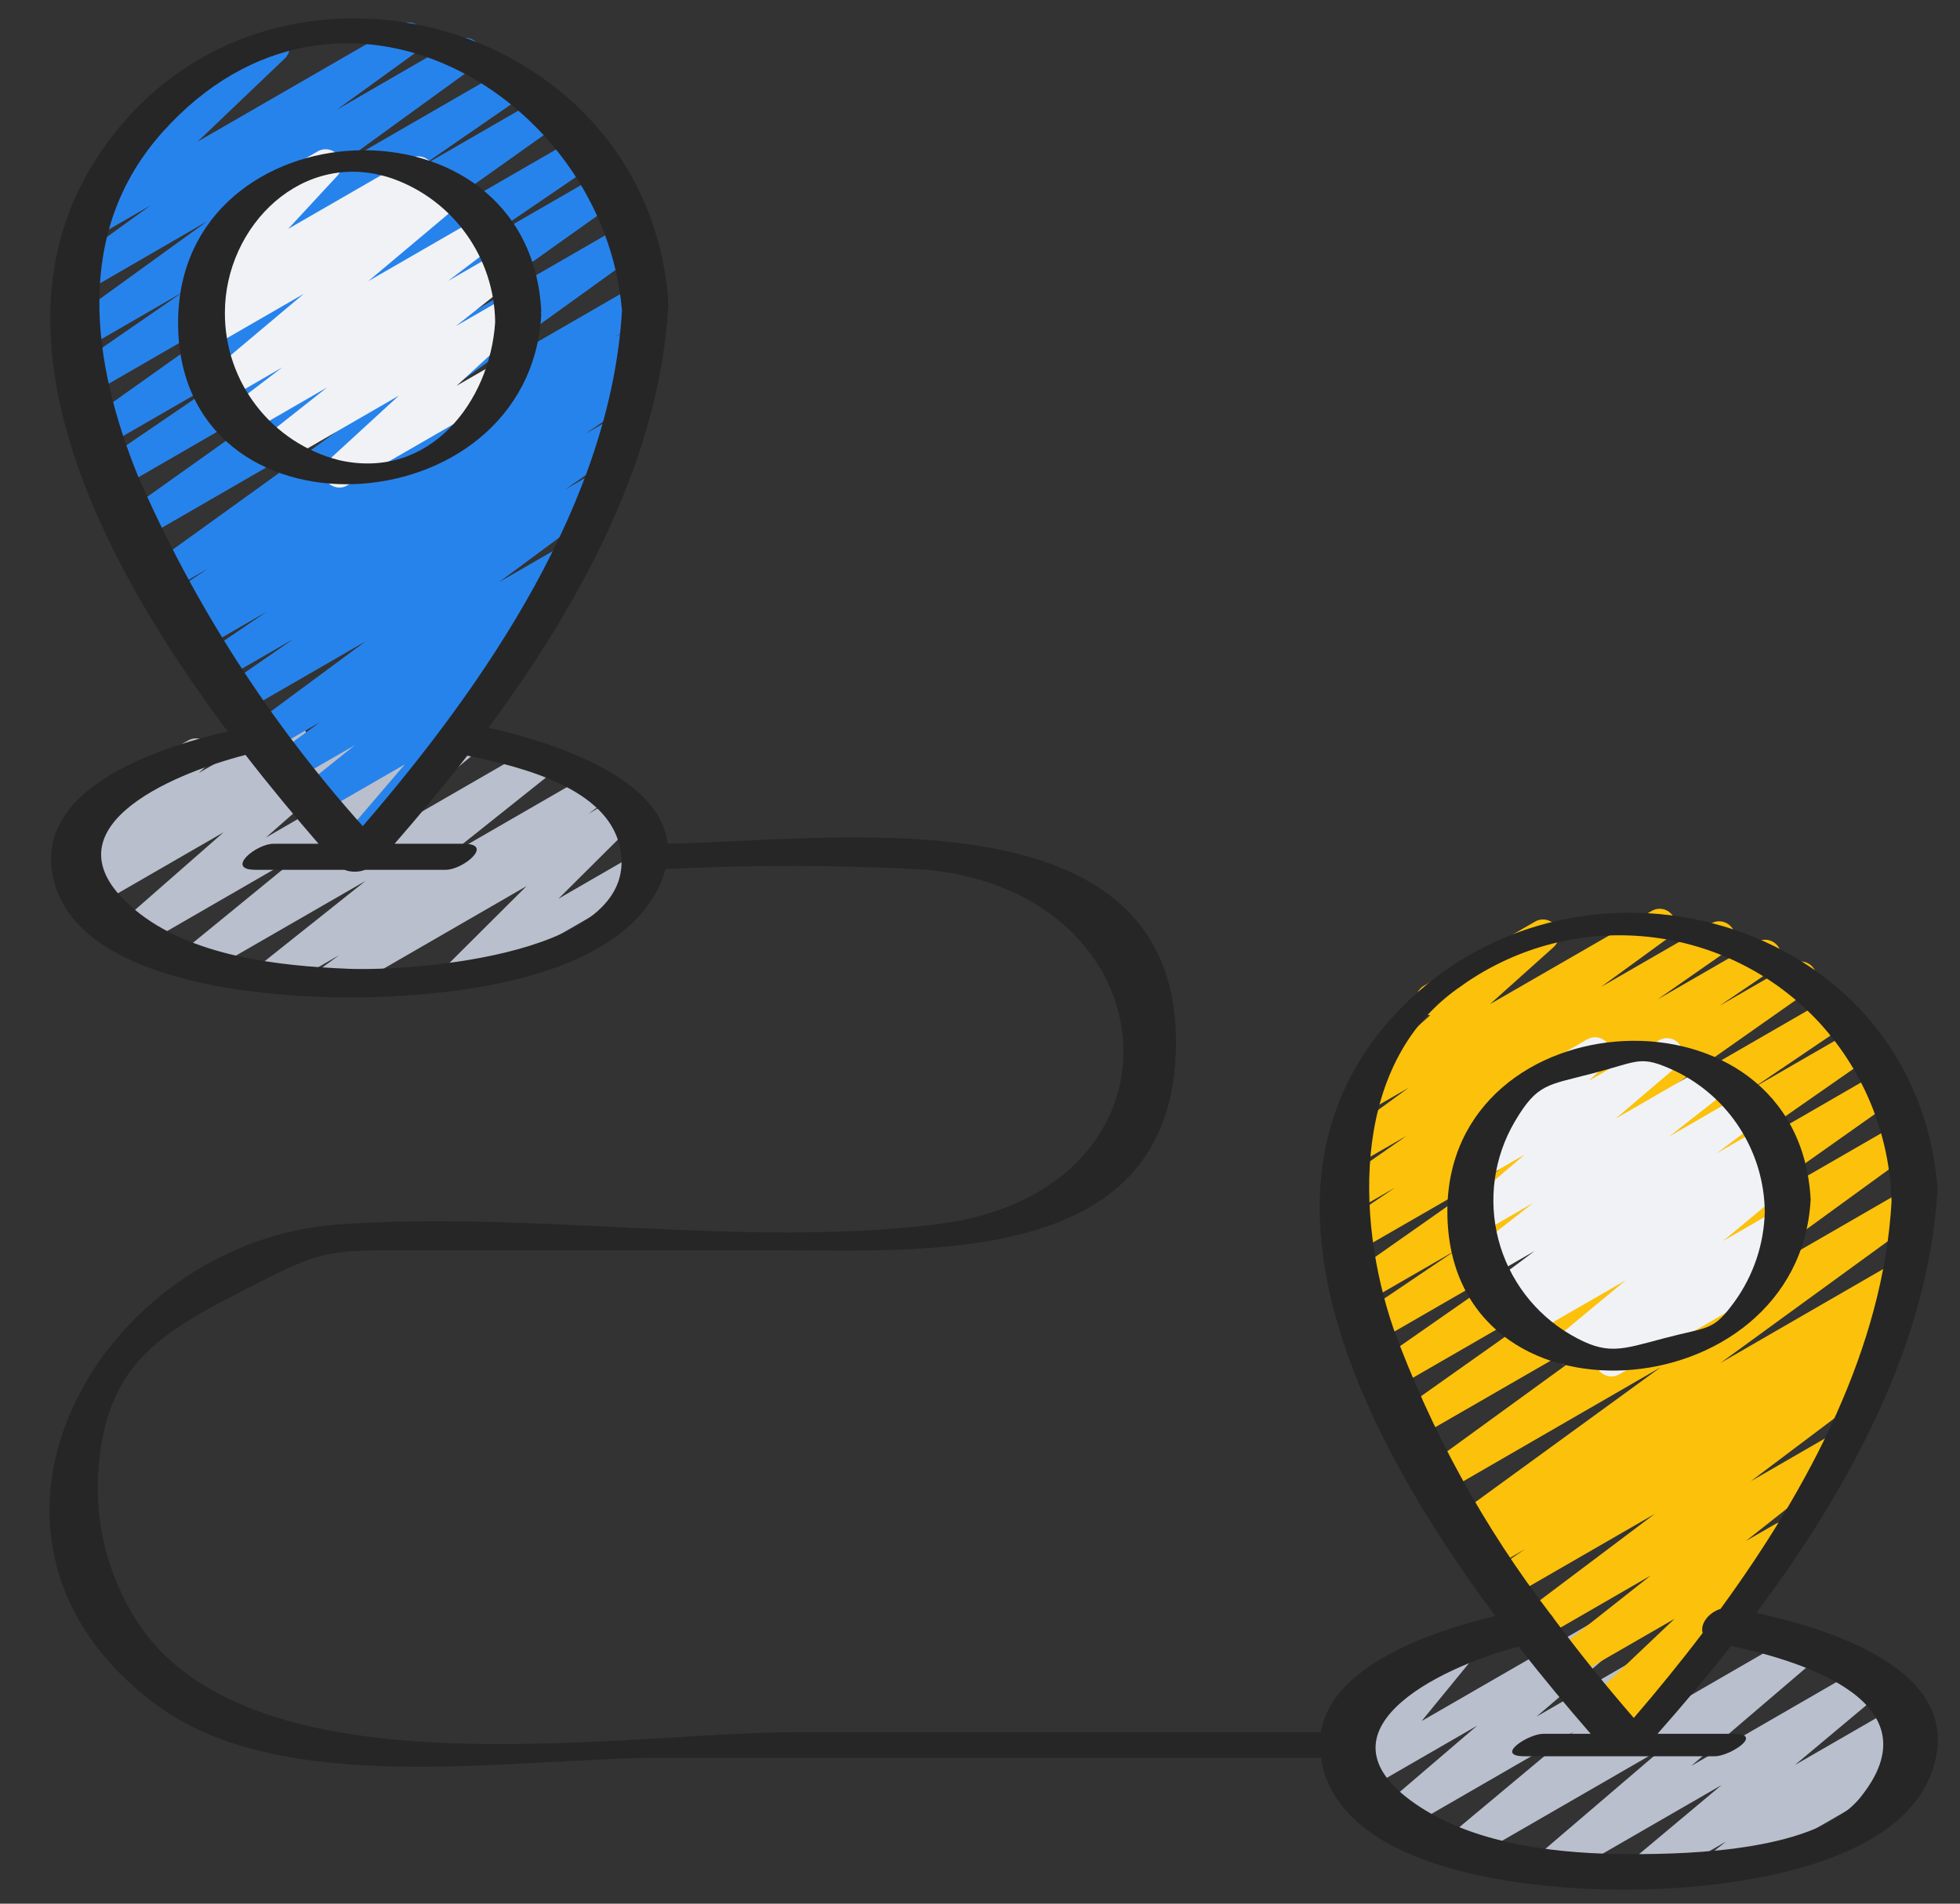 <svg width="35" height="34" viewBox="0 0 35 34" fill="none" xmlns="http://www.w3.org/2000/svg">
<rect x="0" y="0" width="35" height="34" fill="#333333" stroke="none"/>
<g clip-path="url(#clip0_344_3859)">
<path d="M5.906 17.802C5.784 17.802 5.675 17.723 5.637 17.606C5.599 17.489 5.641 17.362 5.74 17.29L6.057 17.059L4.994 17.673C4.866 17.746 4.703 17.708 4.62 17.587C4.537 17.465 4.561 17.3 4.676 17.207L6.528 15.733L3.676 17.377C3.548 17.448 3.388 17.411 3.304 17.291C3.221 17.171 3.243 17.007 3.355 16.913L5.427 15.219L2.538 16.887C2.412 16.961 2.249 16.927 2.164 16.808C2.078 16.689 2.098 16.524 2.209 16.428L3.994 14.864L1.704 16.186C1.575 16.259 1.41 16.22 1.328 16.096C1.245 15.972 1.273 15.806 1.391 15.715L1.46 15.663C1.332 15.708 1.191 15.657 1.122 15.54C1.053 15.424 1.076 15.275 1.176 15.185L1.63 14.774C1.521 14.742 1.441 14.649 1.428 14.536C1.414 14.423 1.469 14.313 1.567 14.257L3.363 13.222C3.487 13.154 3.643 13.189 3.727 13.304C3.81 13.418 3.796 13.577 3.694 13.675L3.547 13.807L5.063 12.935C5.192 12.863 5.355 12.903 5.437 13.026C5.519 13.149 5.492 13.315 5.375 13.406L5.339 13.434L6.203 12.935C6.329 12.862 6.49 12.896 6.575 13.015C6.66 13.134 6.641 13.298 6.531 13.394L4.746 14.96L8.176 12.977C8.304 12.904 8.466 12.941 8.55 13.062C8.633 13.183 8.61 13.348 8.497 13.441L6.425 15.136L9.526 13.346C9.654 13.274 9.815 13.312 9.898 13.433C9.98 13.555 9.957 13.719 9.844 13.812L7.991 15.289L10.511 13.835C10.641 13.76 10.807 13.8 10.889 13.926C10.971 14.053 10.94 14.221 10.818 14.309L10.506 14.536L10.992 14.253C11.115 14.184 11.269 14.217 11.355 14.329C11.44 14.441 11.43 14.598 11.332 14.699L9.972 16.052L11.286 15.293C11.421 15.223 11.587 15.271 11.663 15.402C11.739 15.534 11.698 15.702 11.57 15.783L8.387 17.623C8.264 17.692 8.11 17.659 8.024 17.547C7.939 17.436 7.949 17.278 8.047 17.177L9.403 15.826L6.048 17.764C6.005 17.79 5.956 17.803 5.906 17.802Z" fill="#B9BFCC"/>
<path d="M29.372 33.683C29.253 33.683 29.147 33.608 29.106 33.496C29.065 33.384 29.099 33.259 29.19 33.182L30.742 31.882L27.819 33.569C27.692 33.641 27.532 33.605 27.448 33.487C27.364 33.368 27.383 33.205 27.493 33.109L29.72 31.205L26.246 33.21C26.119 33.282 25.959 33.245 25.875 33.126C25.791 33.006 25.812 32.842 25.923 32.748L28.095 30.934L25.072 32.679C24.945 32.752 24.784 32.717 24.699 32.597C24.615 32.478 24.635 32.313 24.746 32.218L26.378 30.821L24.329 32.004C24.21 32.072 24.06 32.046 23.972 31.942C23.883 31.838 23.882 31.686 23.968 31.58L24.97 30.355L24.521 30.614C24.433 30.669 24.322 30.673 24.231 30.622C24.14 30.571 24.084 30.475 24.086 30.371C24.087 30.267 24.145 30.172 24.238 30.123L26.029 29.089C26.147 29.021 26.297 29.048 26.385 29.152C26.473 29.255 26.475 29.407 26.389 29.513L25.387 30.738L28.742 28.802C28.869 28.729 29.03 28.764 29.115 28.884C29.2 29.003 29.179 29.168 29.068 29.263L27.437 30.66L30.654 28.802C30.782 28.729 30.944 28.766 31.028 28.886C31.112 29.006 31.09 29.171 30.977 29.265L28.805 31.079L32.101 29.176C32.227 29.101 32.39 29.136 32.475 29.256C32.56 29.377 32.539 29.542 32.427 29.637L30.2 31.54L33.279 29.762C33.407 29.688 33.57 29.724 33.655 29.845C33.739 29.966 33.717 30.131 33.603 30.225L32.051 31.524L33.899 30.458C34.027 30.385 34.19 30.422 34.273 30.544C34.356 30.667 34.332 30.832 34.217 30.925L34.005 31.095C34.142 31.037 34.301 31.096 34.367 31.229C34.434 31.362 34.386 31.524 34.258 31.6L30.942 33.515C30.813 33.59 30.648 33.553 30.564 33.43C30.481 33.306 30.507 33.139 30.624 33.047L30.825 32.889L29.514 33.645C29.471 33.67 29.422 33.683 29.372 33.683Z" fill="#B9BFCC"/>
<path d="M6.317 15.437C6.206 15.437 6.106 15.373 6.06 15.272C6.014 15.172 6.03 15.054 6.102 14.97L7.229 13.652L5.729 14.517C5.601 14.589 5.44 14.551 5.357 14.43C5.274 14.309 5.297 14.145 5.41 14.052L6.337 13.309L5.267 13.926C5.136 14.001 4.97 13.961 4.888 13.835C4.806 13.71 4.836 13.541 4.957 13.452L5.715 12.897L4.868 13.386C4.738 13.462 4.57 13.423 4.487 13.297C4.405 13.171 4.435 13.002 4.557 12.913L6.528 11.455L4.383 12.693C4.252 12.767 4.086 12.725 4.005 12.598C3.925 12.471 3.957 12.303 4.08 12.216L5.242 11.411L3.996 12.13C3.864 12.204 3.697 12.162 3.617 12.034C3.536 11.906 3.571 11.737 3.695 11.651L4.764 10.925L3.646 11.569C3.513 11.646 3.344 11.603 3.263 11.473C3.182 11.343 3.22 11.172 3.348 11.087L3.457 11.015L3.344 11.081C3.211 11.158 3.042 11.116 2.961 10.985C2.88 10.855 2.918 10.684 3.046 10.6L3.721 10.151L3.047 10.54C2.916 10.613 2.751 10.572 2.67 10.447C2.589 10.321 2.619 10.154 2.739 10.065L6.593 7.288L2.559 9.617C2.428 9.692 2.261 9.651 2.18 9.525C2.098 9.398 2.13 9.23 2.253 9.141L5.931 6.525L2.167 8.7C2.035 8.777 1.866 8.735 1.784 8.606C1.703 8.477 1.739 8.306 1.865 8.221L4.159 6.656L1.901 7.959C1.77 8.036 1.602 7.996 1.52 7.868C1.437 7.74 1.471 7.57 1.595 7.483L4.82 5.192L1.632 7.032C1.5 7.107 1.334 7.065 1.253 6.937C1.172 6.81 1.206 6.641 1.329 6.554L3.27 5.213L1.536 6.216C1.405 6.291 1.239 6.251 1.157 6.125C1.075 5.998 1.106 5.83 1.228 5.741L3.703 3.95L1.549 5.197C1.418 5.283 1.241 5.246 1.155 5.115C1.069 4.983 1.106 4.807 1.237 4.72L2.691 3.667L1.764 4.202C1.64 4.272 1.483 4.239 1.398 4.125C1.313 4.011 1.325 3.852 1.427 3.752L2.998 2.253C2.862 2.295 2.717 2.23 2.657 2.101C2.598 1.972 2.643 1.819 2.763 1.743L4.749 0.594C4.873 0.523 5.03 0.556 5.116 0.67C5.202 0.784 5.189 0.945 5.086 1.044L3.53 2.529L7.157 0.436C7.287 0.363 7.451 0.404 7.532 0.529C7.613 0.654 7.584 0.821 7.464 0.91L6.013 1.961L8.169 0.714C8.3 0.639 8.466 0.679 8.548 0.806C8.63 0.932 8.599 1.1 8.477 1.189L6.001 2.985L9.102 1.194C9.233 1.12 9.4 1.162 9.481 1.289C9.561 1.417 9.528 1.585 9.405 1.672L7.464 3.011L9.749 1.692C9.88 1.617 10.046 1.658 10.128 1.784C10.209 1.911 10.177 2.079 10.055 2.168L6.829 4.46L10.399 2.399C10.531 2.323 10.7 2.364 10.781 2.494C10.862 2.623 10.827 2.793 10.7 2.879L8.406 4.443L10.825 3.047C10.956 2.972 11.122 3.013 11.203 3.14C11.285 3.267 11.253 3.435 11.131 3.523L7.451 6.14L11.183 3.987C11.313 3.914 11.478 3.955 11.559 4.08C11.64 4.206 11.61 4.373 11.49 4.462L7.637 7.239L11.349 5.095C11.435 5.042 11.543 5.039 11.632 5.087C11.721 5.134 11.778 5.226 11.781 5.327C11.784 5.429 11.733 5.524 11.647 5.577L10.973 6.024L11.296 5.837C11.428 5.766 11.593 5.81 11.671 5.937C11.75 6.065 11.716 6.231 11.594 6.318L11.294 6.516C11.411 6.493 11.529 6.543 11.593 6.643C11.674 6.772 11.638 6.942 11.512 7.028L10.446 7.752L10.945 7.464C11.076 7.387 11.245 7.428 11.327 7.557C11.408 7.685 11.373 7.855 11.248 7.942L10.083 8.748L10.567 8.468C10.698 8.392 10.865 8.431 10.948 8.557C11.031 8.683 11 8.852 10.878 8.941L8.91 10.398L9.927 9.811C10.057 9.739 10.22 9.78 10.301 9.904C10.382 10.028 10.353 10.194 10.236 10.284L9.36 10.927C9.488 10.902 9.615 10.968 9.67 11.086C9.724 11.204 9.691 11.344 9.59 11.426L8.505 12.297C8.594 12.291 8.681 12.329 8.736 12.399C8.824 12.505 8.823 12.659 8.734 12.764L6.993 14.8C7.051 14.932 7 15.087 6.875 15.159L6.458 15.399C6.415 15.424 6.367 15.437 6.317 15.437Z" fill="#2783EC"/>
<path d="M6.061 8.708C5.944 8.708 5.84 8.636 5.797 8.527C5.755 8.419 5.784 8.295 5.87 8.216L7.123 7.066L5.051 8.263C4.922 8.335 4.76 8.297 4.677 8.175C4.595 8.053 4.619 7.888 4.734 7.795L5.841 6.92L4.443 7.727C4.313 7.8 4.15 7.761 4.067 7.638C3.985 7.514 4.012 7.348 4.129 7.257L5.04 6.562L4.06 7.129C3.933 7.2 3.772 7.164 3.689 7.044C3.605 6.925 3.626 6.762 3.736 6.667L5.422 5.25L3.792 6.19C3.663 6.263 3.499 6.223 3.417 6.099C3.335 5.976 3.363 5.809 3.48 5.719L3.707 5.549C3.589 5.564 3.474 5.503 3.419 5.397C3.365 5.291 3.382 5.162 3.463 5.075L4.398 4.063C4.289 4.071 4.184 4.017 4.127 3.922C4.049 3.787 4.095 3.614 4.231 3.535L5.673 2.704C5.794 2.634 5.948 2.663 6.035 2.772C6.123 2.882 6.117 3.038 6.023 3.141L5.146 4.088L7.329 2.829C7.459 2.757 7.622 2.796 7.704 2.92C7.786 3.044 7.759 3.21 7.641 3.301L7.562 3.361L7.938 3.144C8.065 3.072 8.225 3.109 8.309 3.228C8.392 3.348 8.372 3.511 8.261 3.606L6.576 5.022L8.602 3.853C8.731 3.782 8.894 3.821 8.975 3.944C9.057 4.067 9.031 4.232 8.915 4.324L8.001 5.018L8.93 4.483C9.058 4.411 9.22 4.449 9.303 4.571C9.386 4.693 9.361 4.858 9.246 4.95L8.141 5.824L9.076 5.285C9.201 5.214 9.358 5.248 9.443 5.364C9.528 5.479 9.514 5.64 9.409 5.738L8.154 6.89L8.868 6.478C8.956 6.422 9.067 6.419 9.158 6.469C9.249 6.52 9.304 6.616 9.303 6.721C9.302 6.825 9.243 6.919 9.151 6.968L6.204 8.668C6.161 8.694 6.112 8.708 6.061 8.708Z" fill="#F0F2F5"/>
<path d="M29.006 31.33C28.894 31.331 28.792 31.264 28.747 31.162C28.701 31.059 28.721 30.939 28.797 30.856L28.987 30.648L28.73 30.796C28.605 30.868 28.447 30.835 28.361 30.721C28.275 30.606 28.289 30.445 28.392 30.346L29.902 28.913L28.069 29.97C27.941 30.042 27.778 30.004 27.695 29.882C27.613 29.76 27.637 29.595 27.752 29.502L29.478 28.139L27.537 29.26C27.408 29.334 27.243 29.295 27.16 29.17C27.078 29.046 27.106 28.879 27.225 28.788L29.549 27.039L27.007 28.506C26.875 28.58 26.709 28.538 26.628 28.41C26.548 28.282 26.582 28.113 26.706 28.027L27.231 27.669L26.665 27.998C26.533 28.072 26.366 28.029 26.286 27.901C26.206 27.772 26.241 27.603 26.366 27.517L26.418 27.482L26.364 27.513C26.234 27.586 26.07 27.545 25.988 27.42C25.907 27.295 25.937 27.128 26.056 27.039L29.656 24.419L25.831 26.629C25.701 26.703 25.535 26.663 25.454 26.537C25.372 26.411 25.402 26.244 25.523 26.154L29.524 23.246L25.318 25.67C25.187 25.746 25.02 25.705 24.938 25.577C24.857 25.45 24.89 25.281 25.013 25.193L28.545 22.694L24.925 24.784C24.794 24.856 24.629 24.814 24.549 24.688C24.468 24.562 24.5 24.395 24.621 24.307L27.658 22.19L24.604 23.953C24.472 24.028 24.305 23.986 24.224 23.857C24.143 23.728 24.179 23.559 24.304 23.473L25.994 22.332L24.4 23.252C24.269 23.328 24.101 23.288 24.019 23.159C23.937 23.031 23.971 22.861 24.096 22.774L26.789 20.882L24.233 22.355C24.1 22.433 23.93 22.392 23.848 22.262C23.767 22.131 23.804 21.96 23.932 21.875L24.91 21.212L24.154 21.648C24.023 21.723 23.855 21.682 23.774 21.554C23.692 21.426 23.726 21.257 23.85 21.17L25.118 20.286L24.243 20.79C24.113 20.865 23.947 20.824 23.865 20.699C23.784 20.573 23.814 20.405 23.935 20.316L25.156 19.427L24.533 19.786C24.408 19.853 24.253 19.817 24.17 19.703C24.087 19.589 24.1 19.431 24.202 19.332L25.539 18.133C25.417 18.121 25.317 18.031 25.291 17.911C25.265 17.791 25.32 17.668 25.426 17.606L27.412 16.46C27.538 16.387 27.698 16.422 27.783 16.539C27.868 16.656 27.851 16.819 27.743 16.916L26.605 17.936L29.499 16.267C29.629 16.194 29.793 16.235 29.874 16.36C29.955 16.485 29.926 16.652 29.806 16.741L28.588 17.628L30.562 16.49C30.693 16.418 30.858 16.459 30.939 16.586C31.019 16.712 30.987 16.879 30.866 16.967L29.599 17.85L31.381 16.822C31.513 16.746 31.68 16.789 31.761 16.917C31.842 17.046 31.806 17.216 31.681 17.302L30.701 17.967L32.014 17.209C32.145 17.135 32.311 17.176 32.392 17.303C32.473 17.43 32.441 17.599 32.318 17.686L29.625 19.579L32.684 17.814C32.816 17.738 32.984 17.781 33.065 17.91C33.146 18.038 33.11 18.208 32.985 18.294L31.295 19.437L33.135 18.375C33.266 18.299 33.434 18.341 33.515 18.468C33.596 18.596 33.563 18.765 33.439 18.852L30.404 20.967L33.582 19.132C33.713 19.057 33.88 19.098 33.962 19.225C34.044 19.352 34.011 19.521 33.888 19.609L30.355 22.107L33.906 20.06C34.036 19.986 34.202 20.026 34.283 20.152C34.365 20.278 34.335 20.445 34.214 20.534L30.212 23.444L34.014 21.249C34.144 21.175 34.31 21.216 34.392 21.341C34.473 21.467 34.443 21.635 34.322 21.724L30.723 24.343L33.84 22.543C33.972 22.468 34.14 22.511 34.221 22.64C34.301 22.769 34.265 22.939 34.139 23.024L33.729 23.296C33.834 23.289 33.935 23.34 33.991 23.429C34.072 23.558 34.037 23.728 33.911 23.814L33.327 24.21C33.459 24.165 33.604 24.223 33.669 24.346C33.734 24.469 33.7 24.621 33.589 24.705L31.265 26.455L32.585 25.693C32.714 25.62 32.876 25.659 32.959 25.781C33.041 25.903 33.017 26.068 32.902 26.16L31.176 27.523L31.69 27.227C31.815 27.148 31.98 27.178 32.068 27.297C32.157 27.416 32.139 27.583 32.027 27.68L30.419 29.206C30.511 29.198 30.599 29.238 30.654 29.311C30.741 29.42 30.736 29.577 30.642 29.68L29.611 30.807C29.634 30.926 29.58 31.046 29.475 31.107L29.148 31.295C29.105 31.319 29.056 31.331 29.006 31.33Z" fill="#FCC10A"/>
<path d="M28.775 24.583C28.654 24.583 28.546 24.506 28.507 24.392C28.467 24.278 28.504 24.151 28.599 24.076L28.623 24.058L28.131 24.341C28.003 24.415 27.84 24.378 27.756 24.258C27.672 24.137 27.695 23.972 27.808 23.878L29.027 22.869L27.353 23.833C27.223 23.906 27.058 23.866 26.976 23.741C26.895 23.616 26.924 23.449 27.044 23.359L27.199 23.246L26.935 23.403C26.806 23.478 26.641 23.439 26.558 23.314C26.476 23.189 26.504 23.022 26.623 22.932L27.407 22.341L26.62 22.794C26.491 22.87 26.325 22.833 26.241 22.709C26.157 22.585 26.185 22.417 26.303 22.326L27.373 21.488L26.451 22.02C26.325 22.093 26.163 22.057 26.078 21.938C25.994 21.818 26.014 21.654 26.126 21.559L27.226 20.622L26.535 21.018C26.41 21.093 26.248 21.061 26.162 20.944C26.075 20.826 26.091 20.663 26.199 20.565L26.909 19.898C26.86 19.873 26.819 19.833 26.792 19.785C26.714 19.649 26.76 19.476 26.896 19.398L28.338 18.566C28.463 18.491 28.624 18.523 28.711 18.64C28.798 18.758 28.782 18.921 28.673 19.019L28.373 19.302L29.625 18.58C29.752 18.507 29.914 18.542 29.998 18.662C30.083 18.782 30.062 18.947 29.95 19.042L28.851 19.979L30.562 18.991C30.691 18.919 30.854 18.957 30.936 19.079C31.019 19.202 30.994 19.367 30.878 19.459L29.81 20.296L31.129 19.535C31.258 19.463 31.422 19.502 31.504 19.626C31.586 19.75 31.558 19.916 31.44 20.007L30.654 20.6L31.477 20.125C31.607 20.052 31.772 20.092 31.853 20.217C31.935 20.342 31.905 20.509 31.785 20.599L31.627 20.712L31.665 20.691C31.793 20.617 31.955 20.653 32.039 20.774C32.123 20.895 32.101 21.06 31.987 21.154L30.773 22.162L31.709 21.622C31.838 21.547 32.003 21.584 32.087 21.707C32.171 21.83 32.145 21.997 32.027 22.089L31.687 22.358C31.775 22.369 31.852 22.421 31.895 22.497C31.974 22.633 31.928 22.806 31.792 22.884L28.919 24.544C28.875 24.57 28.825 24.583 28.775 24.583Z" fill="#F0F2F5"/>
<path d="M9.666 5.61C9.666 5.6 9.659 5.595 9.658 5.586C9.657 5.577 9.667 5.566 9.666 5.556C9.45 1.544 3.197 1.851 3.18 5.748C3.162 9.813 9.458 9.457 9.666 5.61ZM4.016 5.583C4.016 4.036 5.41 2.633 7.019 3.193C8.102 3.583 8.829 4.605 8.842 5.756C8.749 7.179 7.67 8.579 6.065 8.221C4.856 7.919 4.01 6.83 4.016 5.584V5.583Z" fill="#262626"/>
<path d="M32.333 21.423C32.118 17.429 25.835 17.797 25.846 21.643C25.856 25.69 32.129 25.217 32.333 21.423ZM27.049 20.033C27.457 19.342 27.628 19.386 28.463 19.165C29.278 18.951 29.287 18.843 29.892 19.118C30.872 19.579 31.502 20.56 31.514 21.643C31.5 22.22 31.313 22.778 30.976 23.246C30.587 23.779 30.532 23.686 29.718 23.901C28.936 24.108 28.698 24.215 28.047 23.838C27.409 23.466 26.945 22.856 26.758 22.142C26.571 21.428 26.676 20.669 27.049 20.033Z" fill="#262626"/>
<path d="M31.365 28.806C33.046 26.553 34.448 23.954 34.599 21.236C34.226 16.329 28.033 14.652 24.853 18.181C22.081 21.257 24.298 25.631 26.701 28.862C25.517 29.148 23.786 29.755 23.584 30.937H14.252C11.108 30.937 4.773 32.06 2.578 29.151C1.96 28.292 1.67 27.239 1.762 26.184C1.915 24.511 2.664 23.918 4.154 23.146C5.689 22.353 5.735 22.329 7.167 22.329H13.76C16.526 22.329 20.999 22.669 21 18.619C21 14.09 14.949 15.017 11.92 15.068C11.796 13.878 9.868 13.255 8.722 12.997C10.394 10.741 11.785 8.149 11.936 5.439C11.936 5.424 11.928 5.414 11.927 5.4C11.925 5.386 11.934 5.38 11.933 5.37C11.541 0.216 4.634 -1.564 1.757 2.777C-0.336 5.931 1.771 9.997 4.065 13.063C2.688 13.387 0.567 14.128 0.959 15.718C1.44 17.671 5.122 17.849 6.614 17.81C8.144 17.769 10.874 17.491 11.726 15.923C11.795 15.796 11.848 15.661 11.884 15.521C13.424 15.445 14.966 15.448 16.506 15.53C21.006 15.926 21.414 21.305 16.696 21.87C13.196 22.29 9.556 21.618 6.034 21.87C1.78 22.176 -1.268 27.437 2.796 30.451C5.055 32.127 9.162 31.396 11.759 31.396H23.593C23.599 31.459 23.61 31.522 23.624 31.584C24.141 33.497 27.534 33.756 29.056 33.751C30.599 33.747 33.982 33.445 34.536 31.53C35.027 29.838 32.745 29.113 31.365 28.806ZM2.909 2.352C6.039 -1.13 10.778 1.69 11.107 5.544C10.908 8.944 8.686 12.197 6.478 14.755C4.814 12.898 3.458 10.786 2.463 8.5C1.64 6.468 1.302 4.143 2.909 2.352ZM6.23 17.303C4.972 17.252 3.411 17.085 2.405 16.245C0.708 14.829 3.015 13.836 4.384 13.483C4.829 14.057 5.273 14.589 5.688 15.07H4.882C4.574 15.07 4.011 15.535 4.563 15.535H6.149C6.269 15.58 6.401 15.58 6.521 15.535H7.96C8.269 15.535 8.832 15.07 8.28 15.07H7.046C7.482 14.57 7.919 14.044 8.344 13.496C9.364 13.703 10.812 14.085 11.06 15.09C11.549 17.07 7.335 17.347 6.231 17.303H6.23ZM26.111 17.598C28.109 16.184 30.846 16.476 32.501 18.278C33.293 19.151 33.746 20.279 33.778 21.458C33.633 24.049 32.318 26.551 30.723 28.736C30.51 28.8 30.356 29.005 30.405 29.165C30.004 29.693 29.59 30.2 29.175 30.683C28.683 30.117 28.202 29.52 27.742 28.902C27.727 28.874 27.708 28.849 27.686 28.827C26.499 27.278 25.554 25.559 24.883 23.727C24.204 21.747 24.125 18.927 26.113 17.598H26.111ZM33.216 32.108C32.455 33.046 30.255 33.118 29.121 33.115C27.882 33.115 26.418 32.962 25.358 32.273C23.327 30.95 25.661 29.79 27.119 29.409C27.561 29.976 28 30.501 28.405 30.966H27.559C27.292 30.966 26.675 31.367 27.223 31.367H30.623C30.89 31.367 31.507 30.966 30.959 30.966H29.599C30.039 30.468 30.48 29.946 30.912 29.396C32.222 29.677 34.586 30.419 33.216 32.108Z" fill="#262626"/>
</g>
<defs>
<clipPath id="clip0_344_3859">
<rect width="34" height="34" fill="white" transform="translate(0.756)"/>
</clipPath>
</defs>
</svg>
